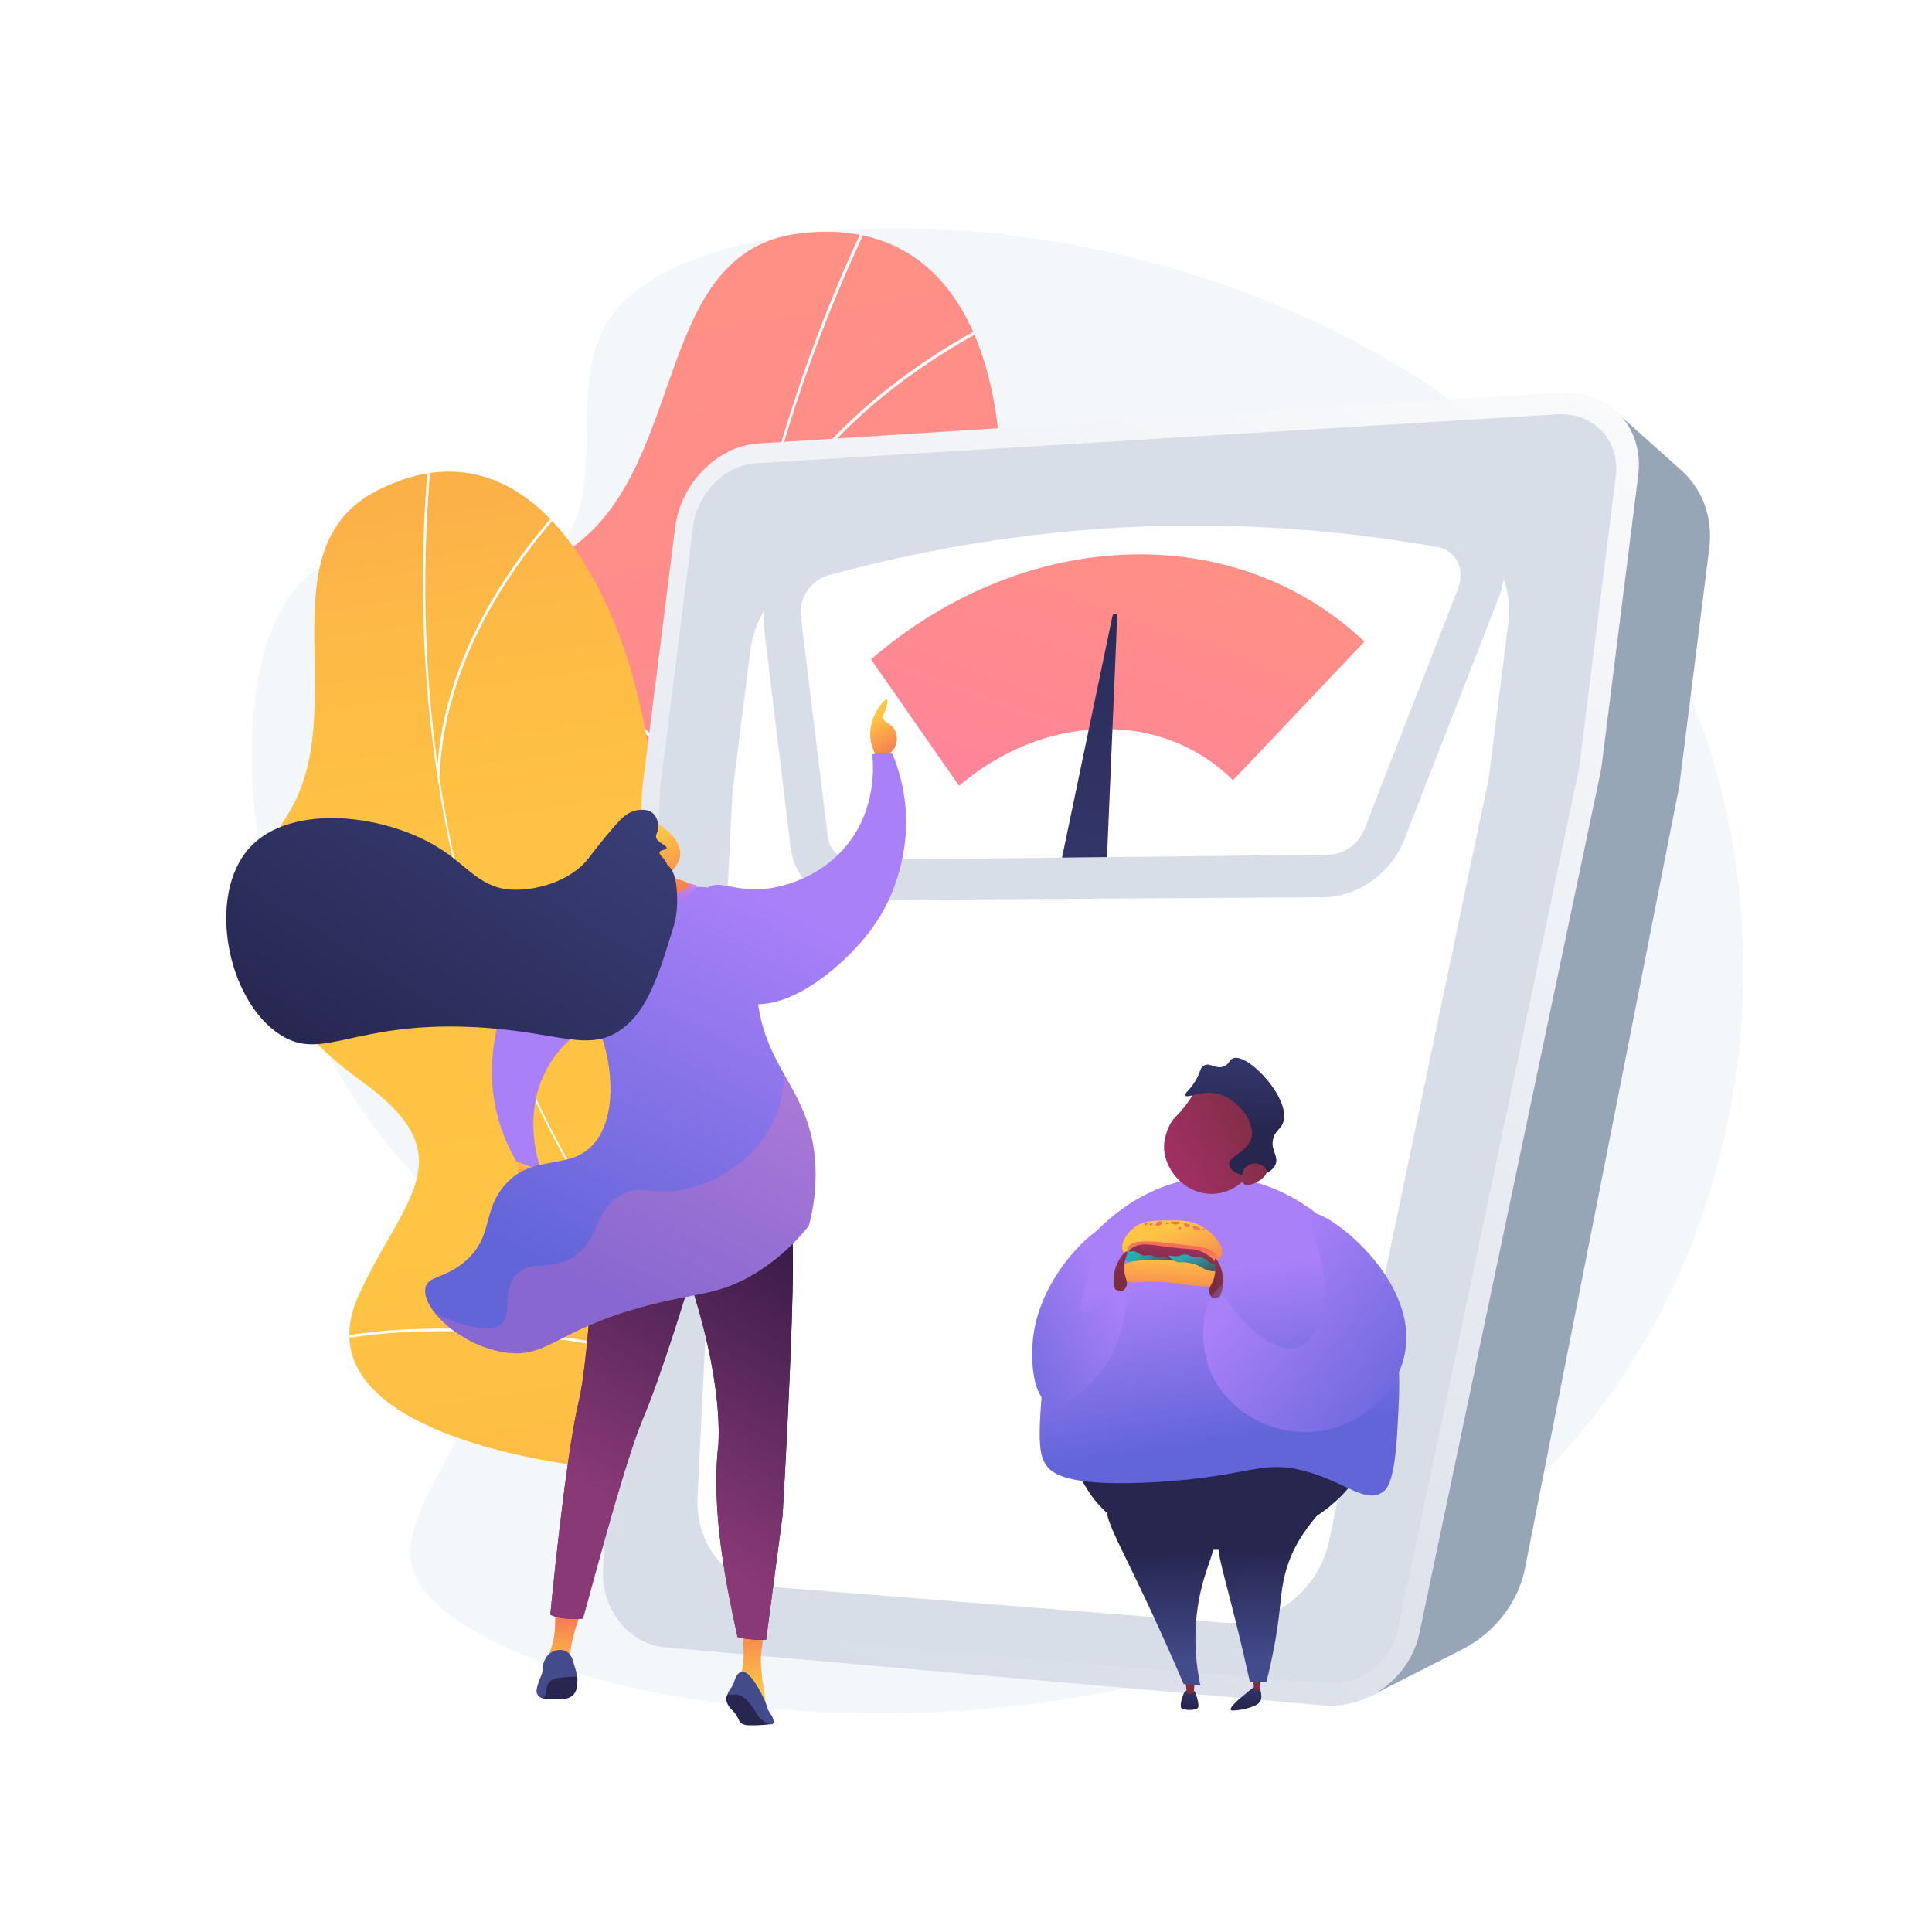 <?xml version="1.0" encoding="utf-8"?>
<!-- Generator: Adobe Illustrator 27.5.0, SVG Export Plug-In . SVG Version: 6.00 Build 0)  -->
<svg version="1.1" xmlns="http://www.w3.org/2000/svg" xmlns:xlink="http://www.w3.org/1999/xlink" x="0px" y="0px"
	 viewBox="0 0 3710 3710" style="enable-background:new 0 0 3710 3710;" xml:space="preserve">
<g id="Background">
	<g>
		<g>
			<rect style="fill:#FFFFFF;" width="3710" height="3710"/>
		</g>
	</g>
</g>
<g id="Illustration">
	<g>
		<path style="fill:#F4F7FA;" d="M1171.97,609.43c-96.199,137.715,16.597,360.985-126.147,464.558
			c-138.95,100.821-309.646-64.438-440.597,22.348c-194.259,128.741-158.784,717.839,125.233,1083.858
			c85.413,110.073,156.782,152.902,188.39,277.391c67.873,267.309-170.666,426.321-125.272,558.528
			c102.211,297.681,1674.129,547.47,2304.854-347.159c294.573-417.829,338.648-1021.177,75.456-1479.424
			C2698.302,361.484,1387.825,300.423,1171.97,609.43z"/>
		<g>
			<g>
				<g>
					<defs>
						<path id="SVGID_1_" d="M1566.123,3119.455c26.25,9.148,91.421,5.911,108.062-1.938
							c110.742-52.23,324.434-136.551,375.443-255.513c8.712-20.318-70.322-82.767-73.619-107.065
							c-40.725-52.046-58.081-67.576-72.49-136.075c-42.54-202.226,355.561-342.804,98.343-590.922
							c-188.409-181.742-415.616-199.187-218.056-533.993c197.56-334.805,238.741-1104.414-248.533-1045.715
							c-279.65,33.688-213.849,435.376-430.839,598.814c-206.196,155.309-203.711,369.345-46.171,603.286
							c157.54,233.941-7.495,270.621-169.61,435.142c-194.736,197.625,147.357,421.063,314.092,510.747
							C1337.012,2668.442,1630.181,2942.924,1566.123,3119.455z"/>
					</defs>
					
						<linearGradient id="SVGID_00000150808697444035514660000011945767600116109733_" gradientUnits="userSpaceOnUse" x1="1225.209" y1="574.758" x2="2008.875" y2="5584.636">
						<stop  offset="0" style="stop-color:#FF9085"/>
						<stop  offset="1" style="stop-color:#FB6FBB"/>
					</linearGradient>
					
						<use xlink:href="#SVGID_1_"  style="overflow:visible;fill:url(#SVGID_00000150808697444035514660000011945767600116109733_);"/>
					<clipPath id="SVGID_00000101088262594637429010000011819149843550280852_">
						<use xlink:href="#SVGID_1_"  style="overflow:visible;"/>
					</clipPath>
					<g style="clip-path:url(#SVGID_00000101088262594637429010000011819149843550280852_);">
						<g>
							<path style="fill:#FCFDFE;" d="M1853.842,2998.174l4.692-3.594c-553.504-722.942-618.105-1695.939-172.808-2602.762
								l-5.307-2.609c-211.038,429.771-310.826,892.146-288.575,1337.137C1415.233,2194.173,1574.991,2633.962,1853.842,2998.174z"
								/>
							<path style="fill:#FCFDFE;" d="M798.289,2158.331c246.356,36.447,601.255,211.644,791.126,390.548l4.052-4.303
								c-190.619-179.606-546.945-355.495-794.311-392.094L798.289,2158.331z"/>
							<path style="fill:#FCFDFE;" d="M1746.812,2855.014l5.506-2.155c-49.367-126.299-32.986-272.703,48.685-435.143
								c59.885-119.11,152.827-243.907,276.253-370.934l-4.242-4.118c-123.842,127.457-217.139,252.749-277.292,372.394
								C1713.262,2579.061,1696.807,2727.083,1746.812,2855.014z"/>
							<path style="fill:#FCFDFE;" d="M1391.14,1663.063l5.61-1.866c-80.809-242.852-295.913-404.621-462.134-497.567l-2.886,5.164
								C1097.039,1261.227,1310.931,1422.01,1391.14,1663.063z"/>
							<path style="fill:#FCFDFE;" d="M1441.88,1079.372l5.465,2.256c110.032-266.514,371.406-419.109,517.412-486.348l-2.472-5.372
								C1815.49,657.512,1552.683,810.992,1441.88,1079.372z"/>
						</g>
					</g>
				</g>
			</g>
		</g>
		<g>
			<g>
				<g>
					<defs>
						<path id="SVGID_00000156558811967909821830000015404989714945317516_" d="M1561.019,3134.384
							c24.415-0.433,77.148-22.896,88.479-34.419c75.413-76.686,225.934-211.09,231.845-324.635
							c1.01-19.392-83.1-46.86-93.198-65.886c-49.375-30.529-68.397-38.057-101.079-90.14
							c-96.485-153.76,188.945-390.544-98.423-516.926c-210.493-92.572-403.063-37.941-341.918-373.904
							c61.145-335.962-138.665-982.806-522.463-786.425c-220.264,112.704-44.024,423.803-173.234,624.42
							c-122.782,190.638-55.724,366.299,145.18,511.271c200.904,144.971,76.018,225.33-7.633,410.173
							c-100.483,222.036,249.346,302.297,414.014,325.574C1235.193,2832.232,1560.2,2969.425,1561.019,3134.384z"/>
					</defs>
					
						<linearGradient id="SVGID_00000155848160893576659740000000406303240035695246_" gradientUnits="userSpaceOnUse" x1="978.389" y1="952.425" x2="1659.812" y2="5308.679">
						<stop  offset="0" style="stop-color:#FCB148"/>
						<stop  offset="0.052" style="stop-color:#FDBA46"/>
						<stop  offset="0.142" style="stop-color:#FFC244"/>
						<stop  offset="0.318" style="stop-color:#FFC444"/>
						<stop  offset="0.485" style="stop-color:#FDB946"/>
						<stop  offset="0.775" style="stop-color:#F99C4D"/>
						<stop  offset="0.866" style="stop-color:#F8924F"/>
						<stop  offset="1" style="stop-color:#F8924F"/>
					</linearGradient>
					
						<use xlink:href="#SVGID_00000156558811967909821830000015404989714945317516_"  style="overflow:visible;fill:url(#SVGID_00000155848160893576659740000000406303240035695246_);"/>
					<clipPath id="SVGID_00000098926347192080795820000015999830562011776678_">
						<use xlink:href="#SVGID_00000156558811967909821830000015404989714945317516_"  style="overflow:visible;"/>
					</clipPath>
					<g style="clip-path:url(#SVGID_00000098926347192080795820000015999830562011776678_);">
						<g>
							<path style="fill:#FCFDFE;" d="M1761.33,2947.031l2.776-4.387c-675.794-427.756-1024.568-1210.109-932.97-2092.792
								l-5.167-0.538c-43.409,418.329,14.779,829.742,168.276,1189.76C1155.616,2417.567,1420.87,2731.532,1761.33,2947.031z"/>
							<path style="fill:#FCFDFE;" d="M636.224,2575.409c214.124-44.785,559.856-8.175,770.692,81.614l2.033-4.778
								c-211.666-90.14-558.783-126.887-773.787-81.919L636.224,2575.409z"/>
							<path style="fill:#FCFDFE;" d="M1629.63,2861.542l3.883-3.448c-79.05-89.105-110.016-214.752-92.038-373.446
								c13.181-116.363,51.883-247.454,115.033-389.642l-4.748-2.106c-63.362,142.669-102.206,274.275-115.446,391.16
								C1518.163,2644.283,1549.558,2771.286,1629.63,2861.542z"/>
							<path style="fill:#FCFDFE;" d="M974.443,1987.127l4.057-3.242c-140.367-175.622-366.796-243.624-532.031-269.747
								l-0.811,5.132C609.987,1745.249,835.118,1812.806,974.443,1987.127z"/>
							<path style="fill:#FCFDFE;" d="M838.98,1490.62l5.19,0.199c9.744-253.089,178.829-458.249,278.749-558.017l-3.669-3.677
								C1018.791,1029.432,848.793,1235.758,838.98,1490.62z"/>
						</g>
					</g>
				</g>
			</g>
		</g>
		<g>
			<path style="fill:#97A6B7;" d="M2445.951,1286.723c14.541-24.381,642.438-508.974,642.438-508.974l140.588,125.758
				c41.003,36.678,60.554,91.566,53.26,149.518l-57.39,455.916l-296.421,1502.829c-12.882,65.312-58.24,123.853-120.494,155.514
				l-178.995,91.034L2445.951,1286.723z"/>
			
				<linearGradient id="SVGID_00000056401898608457715240000004141581056795424133_" gradientUnits="userSpaceOnUse" x1="1488.951" y1="3144.377" x2="2955.76" y2="123.187">
				<stop  offset="0" style="stop-color:#D8DEE8"/>
				<stop  offset="1" style="stop-color:#FFFFFF"/>
			</linearGradient>
			<path style="fill:url(#SVGID_00000056401898608457715240000004141581056795424133_);" d="M2994.557,753.988l-1539,97.648
				c-77.574,4.922-148.437,76.791-158.983,160.568l-62.423,495.9c-0.529,4.2-0.899,8.395-1.109,12.574l-74.985,1490.654
				c-4.01,79.717,48.415,145.969,121.196,152.379l1261.27,111.088c86.234,7.595,167.229-53.265,185.5-140.117l347.348-1651.156
				c0.989-4.703,1.781-9.415,2.375-14.126l70.017-556.221C3157.591,819.211,3089.46,747.966,2994.557,753.988z"/>
			<path style="fill:#D8DEE8;" d="M1284.066,3125.47c-54.386-4.651-94.375-54.989-91.389-114.595l74.899-1494.013
				c0.157-3.138,0.438-6.325,0.835-9.477l62.565-497.022c7.936-63.048,61.499-117.214,119.802-120.771l1538.523-93.845
				c71.137-4.339,122.247,49.361,113.387,119.74l-69.839,554.816c-0.443,3.519-1.042,7.083-1.78,10.592l-346.135,1647.059
				c-13.586,64.649-74.922,110.926-139.198,105.428L1284.066,3125.47z"/>
			<path style="fill:#FFFFFF;" d="M2731.569,1015.815l-1108.322,53.991c-89.205,4.346-170.492,85.044-182.481,180.289
				l-33.537,266.424c-0.601,4.775-1.02,9.544-1.254,14.295l-66.457,1344.27c-4.474,90.507,55.941,165.249,139.764,171.9
				l869.165,68.963c94.622,7.508,183.693-60.868,203.903-157.426l304.691-1455.714c1.093-5.218,1.969-10.448,2.626-15.676
				l36.718-291.69C2909.513,1091.163,2835.195,1010.767,2731.569,1015.815z"/>
			<g>
				<path style="fill:#D8DEE8;" d="M2787.6,968.782c-409.637-69.992-810.362-47.167-1202.817,61.787
					c-73.433,20.387-126.805,99.612-117.738,174.507l51.061,421.759c7.312,60.402,52.982,102.251,111.657,101.883l911.318-5.724
					c66.276-0.416,130.41-46.084,155.88-111.403l180.749-463.52C2910.347,1064.376,2868.946,982.681,2787.6,968.782z"/>
				<path style="fill:#FFFFFF;" d="M1639.497,1651.388c-26.148,0.294-46.659-18.33-49.952-45.272l-51.772-423.493
					c-1.976-16.159,2.432-33.197,12.419-47.992c10.056-14.897,24.381-25.504,40.355-29.862
					c187.931-51.281,380.257-82.574,571.699-92.27c196.115-9.933,397.144,2.512,597.585,37.827
					c17.49,3.081,31.333,13.174,38.958,28.429c7.59,15.185,7.948,33.4,1.003,51.268l-179.319,461.442
					c-11.237,28.92-39.679,49.331-69.087,49.662L1639.497,1651.388z"/>
				<g>
					
						<linearGradient id="SVGID_00000146465263798705067060000002864355513546551940_" gradientUnits="userSpaceOnUse" x1="2550.521" y1="1083.745" x2="2038.173" y2="2533.576" gradientTransform="matrix(1 0 -0.124 0.984 -169.976 -22.805)">
						<stop  offset="0" style="stop-color:#FF9085"/>
						<stop  offset="1" style="stop-color:#FB6FBB"/>
					</linearGradient>
					<path style="fill:url(#SVGID_00000146465263798705067060000002864355513546551940_);" d="M2113.458,1400.107
						c101.446-2.699,190.33,34.453,254.33,98.231l252.281-266.189c-118.71-112.509-281.178-175.535-464.465-166.851
						c-179.2,8.491-348.288,84.236-482.934,200.913l169.011,242.73C1917.909,1443.886,2013.279,1402.772,2113.458,1400.107z"/>
				</g>
				
					<linearGradient id="SVGID_00000097472222691392417930000005690822824204655024_" gradientUnits="userSpaceOnUse" x1="2210.345" y1="2651.422" x2="2590.344" y2="985.89" gradientTransform="matrix(1 0 -0.124 0.984 -169.976 -22.805)">
					<stop  offset="0" style="stop-color:#444B8C"/>
					<stop  offset="0.996" style="stop-color:#26264F"/>
				</linearGradient>
				<path style="fill:url(#SVGID_00000097472222691392417930000005690822824204655024_);" d="M2125.779,1645.917l-86.423,0.972
					l96.819-463.77c1.227-5.879,9.483-6.213,9.236-0.37L2125.779,1645.917z"/>
			</g>
		</g>
		<g>
			
				<linearGradient id="SVGID_00000005232156465474286650000006534779315634195857_" gradientUnits="userSpaceOnUse" x1="-487.764" y1="3189.745" x2="-488.368" y2="3277.845" gradientTransform="matrix(-1 0 0 1 1904.333 0)">
				<stop  offset="0" style="stop-color:#444B8C"/>
				<stop  offset="0.996" style="stop-color:#26264F"/>
			</linearGradient>
			<path style="fill:url(#SVGID_00000005232156465474286650000006534779315634195857_);" d="M2418.331,3239.642
				c0,0,8.725,19.911,0,29.788c-8.724,9.877-40.984,15.864-52.171,15.156c-11.187-0.708,10.777-20.255,23.337-30.189
				C2402.058,3244.462,2408.551,3236.182,2418.331,3239.642z"/>
			
				<linearGradient id="SVGID_00000109725623965756560380000018400500683960504716_" gradientUnits="userSpaceOnUse" x1="-379.374" y1="3190.488" x2="-379.977" y2="3278.587" gradientTransform="matrix(-1 0 0 1 1904.333 0)">
				<stop  offset="0" style="stop-color:#444B8C"/>
				<stop  offset="0.996" style="stop-color:#26264F"/>
			</linearGradient>
			<path style="fill:url(#SVGID_00000109725623965756560380000018400500683960504716_);" d="M2294.46,3247.929
				c0,0,11.61,28.509,4.645,32.76c-6.965,4.25-29.429,4.001-31.472-2.311c-2.043-6.312,4.348-27.231,7.991-30.449
				C2279.267,3244.71,2294.46,3247.929,2294.46,3247.929z"/>
			
				<linearGradient id="SVGID_00000071549319664273564520000001468473990737263744_" gradientUnits="userSpaceOnUse" x1="-501.432" y1="3149.521" x2="-511.087" y2="3235.811" gradientTransform="matrix(-1 0 0 1 1904.333 0)">
				<stop  offset="0" style="stop-color:#AB316D"/>
				<stop  offset="1" style="stop-color:#792D3D"/>
			</linearGradient>
			<path style="fill:url(#SVGID_00000071549319664273564520000001468473990737263744_);" d="M2422.209,3221.954l-3.856,21.138
				c-0.24,1.313-1.134,2.418-2.387,2.876c-1.374,0.501-3.322,0.858-5.487,0.176c-1.482-0.468-2.515-1.831-2.616-3.382l-1.272-19.573
				L2422.209,3221.954z"/>
			
				<linearGradient id="SVGID_00000040571806358572512290000011306684403508371842_" gradientUnits="userSpaceOnUse" x1="-373.995" y1="3163.78" x2="-383.65" y2="3250.069" gradientTransform="matrix(-1 0 0 1 1904.333 0)">
				<stop  offset="0" style="stop-color:#AB316D"/>
				<stop  offset="1" style="stop-color:#792D3D"/>
			</linearGradient>
			<path style="fill:url(#SVGID_00000040571806358572512290000011306684403508371842_);" d="M2294.46,3224.758l-1.888,23.16
				c-0.208,2.557-2.124,4.685-4.663,5.052c-1.507,0.218-3.423,0.112-5.786-0.69c-2.084-0.707-3.55-2.612-3.737-4.805l-1.934-22.717
				H2294.46z"/>
			
				<linearGradient id="SVGID_00000023281544858724581490000015090316596609804192_" gradientUnits="userSpaceOnUse" x1="-546.749" y1="3190.67" x2="-539.508" y2="2974.242" gradientTransform="matrix(-1 0 0 1 1904.333 0)">
				<stop  offset="0" style="stop-color:#444B8C"/>
				<stop  offset="0.996" style="stop-color:#26264F"/>
			</linearGradient>
			<path style="fill:url(#SVGID_00000023281544858724581490000015090316596609804192_);" d="M2542.762,2874.61
				c15.123,23.495-56.923,56.722-78.072,161.095c-7.588,37.447-5.384,68.063-22.097,147.858
				c-4.186,19.99-8.147,36.316-10.862,47.067c-10.46,0-20.918,0-31.378,0c-6.393-28.93-16.11-71.585-28.965-123.099
				c-28.745-115.195-38.04-133.887-27.757-160.51C2373.452,2869.814,2522.59,2843.272,2542.762,2874.61z"/>
			
				<linearGradient id="SVGID_00000125563941579494979190000006888247170199066043_" gradientUnits="userSpaceOnUse" x1="-333.476" y1="3197.806" x2="-326.235" y2="2981.378" gradientTransform="matrix(-1 0 0 1 1904.333 0)">
				<stop  offset="0" style="stop-color:#444B8C"/>
				<stop  offset="0.996" style="stop-color:#26264F"/>
			</linearGradient>
			<path style="fill:url(#SVGID_00000125563941579494979190000006888247170199066043_);" d="M2327.943,2936.16
				c15.478,37.462-15.132,65.258-27.757,148.442c-9.385,61.827-2.881,115.017,4.827,152.063
				c-10.686-0.904-21.371-1.808-32.057-2.712c-14.394-33.731-38.067-88.104-69.248-154.516
				c-65.917-140.398-89.221-172.378-73.688-193.964C2158.832,2845.431,2300.573,2869.916,2327.943,2936.16z"/>
			
				<linearGradient id="SVGID_00000167375376018792084360000015815187197285209994_" gradientUnits="userSpaceOnUse" x1="-445.168" y1="3194.069" x2="-437.927" y2="2977.641" gradientTransform="matrix(-1 0 0 1 1904.333 0)">
				<stop  offset="0" style="stop-color:#444B8C"/>
				<stop  offset="0.996" style="stop-color:#26264F"/>
			</linearGradient>
			<path style="fill:url(#SVGID_00000167375376018792084360000015815187197285209994_);" d="M2617.587,2782.89
				c14.712,70.695-132.346,189.145-282.57,193.237c-14.084,0.384-173.002,2.273-246.611-115.226
				c-13.523-21.586-50.11-79.99-29.59-122.665C2115.866,2619.596,2593.305,2666.21,2617.587,2782.89z"/>
			
				<linearGradient id="SVGID_00000017491556189572319000000014062924861625528454_" gradientUnits="userSpaceOnUse" x1="-399.355" y1="2445.292" x2="-448.799" y2="2770.896" gradientTransform="matrix(-1 0 0 1 1904.333 0)">
				<stop  offset="0" style="stop-color:#AA80F9"/>
				<stop  offset="0.996" style="stop-color:#6165D7"/>
			</linearGradient>
			<path style="fill:url(#SVGID_00000017491556189572319000000014062924861625528454_);" d="M2338.805,2260.325
				c135.5,1.648,225.439,99.813,245.795,122.031c45.174,49.307,65.409,98.792,74.874,122.55
				c33.904,85.104,28.979,154.658,23.311,249.351c-5.536,92.48-19.778,106.202-28.993,111.905
				c-33.854,20.956-71.746-21.796-150.432-42.027c-82.62-21.242-101.359,10.331-278,21.51
				c-175.945,11.135-204.747-17.191-214.819-30.171c-11.872-15.299-18.101-35.537-10.861-126.719
				c9.341-117.653,14.012-176.479,32.996-219.239C2077.117,2369.418,2193.072,2258.553,2338.805,2260.325z"/>
			<g>
				
					<linearGradient id="SVGID_00000013909334251056650720000002653912117670584207_" gradientUnits="userSpaceOnUse" x1="-287.966" y1="2263.182" x2="-550.253" y2="2116.751" gradientTransform="matrix(-1 0 0 1 1904.333 0)">
					<stop  offset="0" style="stop-color:#AB316D"/>
					<stop  offset="1" style="stop-color:#792D3D"/>
				</linearGradient>
				<path style="fill:url(#SVGID_00000013909334251056650720000002653912117670584207_);" d="M2272.207,2128.351
					c-13.15,15.929-17.635,17.361-24.34,28.741c-0.597,1.015-13.309,23.12-12.554,47.836c1.121,36.75,32.016,79.523,78.299,86.67
					c47.794,7.38,86.186-27.217,101.729-60.622c1.122-2.413,21.585-48.386-2.901-93.391c-24.833-45.641-84.164-68.73-109.452-52.883
					C2292.326,2091.384,2295.542,2100.084,2272.207,2128.351z"/>
				
					<linearGradient id="SVGID_00000072997980484038908060000007834514495131788215_" gradientUnits="userSpaceOnUse" x1="-469.605" y1="1875.595" x2="-465.985" y2="2172.465" gradientTransform="matrix(-1 0 0 1 1904.333 0)">
					<stop  offset="0" style="stop-color:#444B8C"/>
					<stop  offset="0.996" style="stop-color:#26264F"/>
				</linearGradient>
				<path style="fill:url(#SVGID_00000072997980484038908060000007834514495131788215_);" d="M2410.709,2258.777
					c12.173-1.361,33.342-7.9,39.036-23.683c5.599-15.515-9.163-24.973-5.385-45.953c2.936-16.301,13.463-19.548,18.75-31.399
					c19.93-44.667-67.482-137.805-95.602-125.426c-7.148,3.147-7.069,11.617-17.842,15.603c-15.362,5.683-25.342-7.908-37.287-2.173
					c-8.688,4.171-5.924,12.566-18.22,32.034c-10.763,17.039-19.962,21.816-18.11,25.654c3.158,6.549,29.218-8.83,57.06-4.222
					c39.451,6.528,77.168,52.302,70.333,84.603c-6.163,29.127-46.05,35.475-42.914,53.58
					C2362.974,2251.509,2389.552,2261.142,2410.709,2258.777z"/>
				
					<linearGradient id="SVGID_00000062901648191200238450000012999499303220977808_" gradientUnits="userSpaceOnUse" x1="-334.542" y1="2346.612" x2="-596.831" y2="2200.181" gradientTransform="matrix(-1 0 0 1 1904.333 0)">
					<stop  offset="0" style="stop-color:#AB316D"/>
					<stop  offset="1" style="stop-color:#792D3D"/>
				</linearGradient>
				<path style="fill:url(#SVGID_00000062901648191200238450000012999499303220977808_);" d="M2398.159,2236.845
					c15.044-7.693,33.089,3.119,34.251,11.74c1.756,13.026-33.4,33.159-43.375,25.304
					C2382.098,2268.426,2381.912,2245.152,2398.159,2236.845z"/>
			</g>
			<g>
				
					<linearGradient id="SVGID_00000016058226485870827700000018074279363753414563_" gradientUnits="userSpaceOnUse" x1="-333.852" y1="2364.527" x2="-377.471" y2="2481.609" gradientTransform="matrix(-1 0 0 1 1904.333 0)">
					<stop  offset="0" style="stop-color:#FFC444"/>
					<stop  offset="0.996" style="stop-color:#F36F56"/>
				</linearGradient>
				<path style="fill:url(#SVGID_00000016058226485870827700000018074279363753414563_);" d="M2323.158,2425.246
					c14.875-4.803,20.473-8.763,22.771-14.469c6.6-16.39-15.743-42.892-38.114-55.819c-20.594-11.901-40.136-11.677-67.56-11.362
					c-26.579,0.304-45.633,0.523-62.646,13.839c-12.78,10.004-26.959,29.395-21.428,43.876c3.135,8.207,11.721,12.54,31.723,18.403
					C2266.109,2442.635,2312.871,2428.567,2323.158,2425.246z"/>
				
					<linearGradient id="SVGID_00000134930533358513245820000008794816422044254607_" gradientUnits="userSpaceOnUse" x1="-342.43" y1="2456.138" x2="-348.552" y2="2392.624" gradientTransform="matrix(-1 0 0 1 1904.333 0)">
					<stop  offset="0" style="stop-color:#FFC444"/>
					<stop  offset="0.996" style="stop-color:#F36F56"/>
				</linearGradient>
				<path style="fill:url(#SVGID_00000134930533358513245820000008794816422044254607_);" d="M2291.013,2392.455
					c38.855,3.869,47.563,15.92,46.779,26.791c-3.451,1.983-8.164,3.912-14.634,6.001c-10.288,3.321-57.049,17.39-135.254-5.533
					c-9.508-2.787-16.432-5.228-21.422-7.904C2151.897,2369.66,2224.548,2385.837,2291.013,2392.455z"/>
				
					<linearGradient id="SVGID_00000181765703726704593270000016188840160788233371_" gradientUnits="userSpaceOnUse" x1="-394.924" y1="2449.426" x2="-393.393" y2="2344.588" gradientTransform="matrix(-1 0 0 1 1904.333 0)">
					<stop  offset="0" style="stop-color:#FFC444"/>
					<stop  offset="0.996" style="stop-color:#F36F56"/>
				</linearGradient>
				<path style="fill:url(#SVGID_00000181765703726704593270000016188840160788233371_);" d="M2296.313,2354.713
					c3.913,1.099,9.341,3.963,8.901,6c-0.405,1.875-5.831,3.281-9.751,1.313c-3.469-1.742-5.641-6.067-4.592-7.483
					C2291.704,2353.419,2294.512,2354.208,2296.313,2354.713z"/>
				
					<linearGradient id="SVGID_00000176758622515462700200000003071448835162326960_" gradientUnits="userSpaceOnUse" x1="-376.473" y1="2449.698" x2="-374.943" y2="2344.857" gradientTransform="matrix(-1 0 0 1 1904.333 0)">
					<stop  offset="0" style="stop-color:#FFC444"/>
					<stop  offset="0.996" style="stop-color:#F36F56"/>
				</linearGradient>
				<path style="fill:url(#SVGID_00000176758622515462700200000003071448835162326960_);" d="M2278.286,2349.441
					c2.998,0.429,6.961,2.357,6.802,4.422c-0.132,1.709-3.075,3.334-5.612,3.061c-3.843-0.413-6.55-5.159-5.612-6.803
					C2274.557,2348.908,2277.287,2349.298,2278.286,2349.441z"/>
				
					<linearGradient id="SVGID_00000015344400839621242410000018275595417891333768_" gradientUnits="userSpaceOnUse" x1="-354.269" y1="2450.018" x2="-352.738" y2="2345.181" gradientTransform="matrix(-1 0 0 1 1904.333 0)">
					<stop  offset="0" style="stop-color:#FFC444"/>
					<stop  offset="0.996" style="stop-color:#F36F56"/>
				</linearGradient>
				<path style="fill:url(#SVGID_00000015344400839621242410000018275595417891333768_);" d="M2258.219,2345.87
					c1.764,0.152,7.845,0.676,7.993,2.211c0.136,1.41-4.728,3.749-9.491,3.425c-4.553-0.31-8.994-3.052-8.705-4.445
					C2248.353,2345.428,2255.187,2345.609,2258.219,2345.87z"/>
				
					<linearGradient id="SVGID_00000155862361439690913550000003498125443128868775_" gradientUnits="userSpaceOnUse" x1="-338.936" y1="2450.24" x2="-337.405" y2="2345.405" gradientTransform="matrix(-1 0 0 1 1904.333 0)">
					<stop  offset="0" style="stop-color:#FFC444"/>
					<stop  offset="0.996" style="stop-color:#F36F56"/>
				</linearGradient>
				<path style="fill:url(#SVGID_00000155862361439690913550000003498125443128868775_);" d="M2241.382,2347.571
					c2.049-0.231,3.585,2.093,3.231,2.891c-0.493,1.111-5.281,0.684-5.646-0.654
					C2238.754,2349.028,2239.985,2347.728,2241.382,2347.571z"/>
				
					<linearGradient id="SVGID_00000018955675217382128100000004194293393512664497_" gradientUnits="userSpaceOnUse" x1="-323.398" y1="2450.471" x2="-321.867" y2="2345.632" gradientTransform="matrix(-1 0 0 1 1904.333 0)">
					<stop  offset="0" style="stop-color:#FFC444"/>
					<stop  offset="0.996" style="stop-color:#F36F56"/>
				</linearGradient>
				<path style="fill:url(#SVGID_00000018955675217382128100000004194293393512664497_);" d="M2223.016,2346.55
					c3.896-2.701,9.456-0.181,9.693,1.701c0.347,2.756-10.28,7.674-12.415,5.442
					C2219.074,2352.417,2220.285,2348.444,2223.016,2346.55z"/>
				
					<linearGradient id="SVGID_00000063611969912904849080000010177792214870318989_" gradientUnits="userSpaceOnUse" x1="-307.645" y1="2450.697" x2="-306.114" y2="2345.862" gradientTransform="matrix(-1 0 0 1 1904.333 0)">
					<stop  offset="0" style="stop-color:#FFC444"/>
					<stop  offset="0.996" style="stop-color:#F36F56"/>
				</linearGradient>
				<path style="fill:url(#SVGID_00000063611969912904849080000010177792214870318989_);" d="M2211.111,2348.421
					c1.143,0.127,2.24,1.588,2.041,2.721c-0.337,1.923-4.365,2.683-5.102,1.7C2207.313,2351.86,2209.171,2348.206,2211.111,2348.421
					z"/>
				
					<linearGradient id="SVGID_00000011027904504804241260000004387599605265443494_" gradientUnits="userSpaceOnUse" x1="-297.884" y1="2450.841" x2="-296.353" y2="2346.004" gradientTransform="matrix(-1 0 0 1 1904.333 0)">
					<stop  offset="0" style="stop-color:#FFC444"/>
					<stop  offset="0.996" style="stop-color:#F36F56"/>
				</linearGradient>
				<path style="fill:url(#SVGID_00000011027904504804241260000004387599605265443494_);" d="M2199.717,2348.421
					c1.927-0.819,4.031,0.561,4.082,1.53c0.079,1.51-4.734,3.624-5.782,2.551
					C2197.335,2351.805,2197.749,2349.257,2199.717,2348.421z"/>
				
					<linearGradient id="SVGID_00000116931503145503470180000016624962120058399891_" gradientUnits="userSpaceOnUse" x1="-408.988" y1="2449.218" x2="-407.457" y2="2344.383" gradientTransform="matrix(-1 0 0 1 1904.333 0)">
					<stop  offset="0" style="stop-color:#FFC444"/>
					<stop  offset="0.996" style="stop-color:#F36F56"/>
				</linearGradient>
				<path style="fill:url(#SVGID_00000116931503145503470180000016624962120058399891_);" d="M2314.339,2361.346
					c0.184-1.2-2.991-3.162-4.082-2.381c-0.729,0.522-0.829,2.486,0.34,3.401C2311.997,2363.461,2314.198,2362.26,2314.339,2361.346
					z"/>
				
					<linearGradient id="SVGID_00000183942313703242492740000009511157606399318175_" gradientUnits="userSpaceOnUse" x1="-362.548" y1="2449.896" x2="-361.018" y2="2345.061" gradientTransform="matrix(-1 0 0 1 1904.333 0)">
					<stop  offset="0" style="stop-color:#FFC444"/>
					<stop  offset="0.996" style="stop-color:#F36F56"/>
				</linearGradient>
				<path style="fill:url(#SVGID_00000183942313703242492740000009511157606399318175_);" d="M2266.892,2356.074
					c1.171,0.434,1.899,2.513,1.191,3.741c-1.033,1.792-4.794,1.205-5.272,0C2262.298,2358.524,2265.118,2355.417,2266.892,2356.074
					z"/>
				
					<linearGradient id="SVGID_00000085966847149042375360000011097790058196148101_" gradientUnits="userSpaceOnUse" x1="-350.819" y1="2379.065" x2="-344.697" y2="2428.04" gradientTransform="matrix(-1 0 0 1 1904.333 0)">
					<stop  offset="0" style="stop-color:#AB316D"/>
					<stop  offset="1" style="stop-color:#792D3D"/>
				</linearGradient>
				<path style="fill:url(#SVGID_00000085966847149042375360000011097790058196148101_);" d="M2318.081,2436.513
					c5.686-1.145,14.357-3.133,15.628-8.252c1.915-7.713-13.769-19.34-27.592-25.266c-13.883-5.952-18.904-3.157-54.22-7.537
					c-10.701-1.327-17.154-2.441-34.34-4.373c-16.691-1.875-27.965-2.776-39.438,2.912c-3.64,1.804-10.166,5.145-10.911,10.677
					c-0.884,6.567,6.869,12.554,10.571,15.342C2207.774,2442.609,2271.842,2445.818,2318.081,2436.513z"/>
				
					<linearGradient id="SVGID_00000089534346848378838200000017800681347529927825_" gradientUnits="userSpaceOnUse" x1="-347.628" y1="2393.644" x2="-343.016" y2="2430.535" gradientTransform="matrix(-1 0 0 1 1904.333 0)">
					<stop  offset="0" style="stop-color:#AB316D"/>
					<stop  offset="1" style="stop-color:#792D3D"/>
				</linearGradient>
				<path style="opacity:0.3;fill:url(#SVGID_00000089534346848378838200000017800681347529927825_);" d="M2314.277,2436.464
					c5.542-0.812,13.995-2.222,15.234-5.853c1.866-5.471-13.421-13.719-26.896-17.922c-13.534-4.221-18.427-2.239-52.854-5.346
					c-10.431-0.941-16.722-1.732-33.474-3.101c-16.27-1.33-27.26-1.969-38.444,2.065c-3.549,1.28-9.91,3.649-10.636,7.573
					c-0.862,4.658,6.696,8.904,10.305,10.882C2206.75,2440.788,2269.203,2443.063,2314.277,2436.464z"/>
				
					<linearGradient id="SVGID_00000149354071737989573900000016021111844873196168_" gradientUnits="userSpaceOnUse" x1="-283.82" y1="2404.429" x2="-319.873" y2="2438.102" gradientTransform="matrix(-1 0 0 1 1904.333 0)">
					<stop  offset="0" style="stop-color:#24ABB5"/>
					<stop  offset="1" style="stop-color:#425F63"/>
				</linearGradient>
				<path style="fill:url(#SVGID_00000149354071737989573900000016021111844873196168_);" d="M2252.856,2424.351
					c0.378-3.568-7.443-7.417-10.38-8.611c-8.804-3.578-11.941,1.171-22.952-2.273c-4.175-1.306-7.01-3.017-12.585-3.231
					c-3.682-0.141-4.961,0.508-7.653,0.681c-9.568,0.613-12.935-6.34-21.428-7.993c-10.452-2.034-23.004,5.06-23.128,10.544
					c-0.115,5.096,10.493,9.164,17.073,11.622C2208.204,2438.689,2251.991,2432.52,2252.856,2424.351z"/>
				
					<linearGradient id="SVGID_00000028302437111614632580000007987179541727910069_" gradientUnits="userSpaceOnUse" x1="219.934" y1="2668.146" x2="233.708" y2="2763.028" gradientTransform="matrix(-0.996 0.089 0.089 0.996 2232.618 -266.593)">
					<stop  offset="0" style="stop-color:#FFC444"/>
					<stop  offset="0.996" style="stop-color:#F36F56"/>
				</linearGradient>
				<path style="fill:url(#SVGID_00000028302437111614632580000007987179541727910069_);" d="M2333.959,2466.218
					c4.375-3.244,6.361-7.707,6.361-7.707c2.458-5.522,2.003-12.17-0.525-16.886c-4.143-7.73-13.658-9.903-18.94-11.032
					c-39.323-8.404-62.151-9.601-62.151-9.601c-32.764-1.719-44.825-2.173-62.373-1.05c-27.076,1.733-36.008,5.225-39.943,12.225
					c-3.47,6.173-3.23,15.387,0.894,21.872c10.322,16.228,37.052,2.889,87.907,8.469
					C2273.303,2465.592,2321.032,2475.802,2333.959,2466.218z"/>
				
					<linearGradient id="SVGID_00000173143753234466310770000017527011243123067281_" gradientUnits="userSpaceOnUse" x1="-382.02" y1="2410.455" x2="-393.584" y2="2445.488" gradientTransform="matrix(-1 0 0 1 1904.333 0)">
					<stop  offset="0" style="stop-color:#24ABB5"/>
					<stop  offset="1" style="stop-color:#425F63"/>
				</linearGradient>
				<path style="fill:url(#SVGID_00000173143753234466310770000017527011243123067281_);" d="M2312.561,2417.09
					c4.606,2.469,5.467,3.888,9.136,6.278c7.573,4.934,10.744,3.349,13.27,7.302c1.66,2.598,2.417,6.611,0.681,8.843
					c-2.396,3.08-8.696,1.693-13.302,0.624c-12.48-2.896-14.096-7.547-26.311-11.829c-10.22-3.583-20.161-4.208-21.271-4.271
					c-7.679-0.435-10.125,0.624-15.475-1.02c-8.982-2.76-15.583-9.891-14.626-11.734c0.746-1.435,5.483,1.479,14.285,1.021
					c8.222-0.429,8.392-3.197,15.306-3.402c9.407-0.279,9.702,4.827,20.249,4.697c3.68-0.045,7.053-0.709,11.951,0.798
					C2308.947,2415.164,2310.926,2416.213,2312.561,2417.09z"/>
				<g style="opacity:0.3;">
					
						<linearGradient id="SVGID_00000040563536560569153300000013095608751956626604_" gradientUnits="userSpaceOnUse" x1="219.907" y1="2668.152" x2="233.679" y2="2763.03" gradientTransform="matrix(-0.996 0.089 0.089 0.996 2232.618 -266.593)">
						<stop  offset="0" style="stop-color:#FFC444"/>
						<stop  offset="0.996" style="stop-color:#F36F56"/>
					</linearGradient>
					<path style="fill:url(#SVGID_00000040563536560569153300000013095608751956626604_);" d="M2170.902,2445.045
						c8.396-0.717,14.184-4.146,16.916-5.604c24.206-12.906,66.314-8.391,93.731,1.903c24.07,9.036,32.081,20.747,48.283,16.875
						c4.621-1.104,8.607-3.173,12.011-5.628c-0.194,2.023-0.685,4.037-1.523,5.92c0,0-1.986,4.463-6.361,7.707
						c-12.927,9.584-60.656-0.625-88.771-3.71c-50.855-5.58-77.585,7.759-87.907-8.469c-2.118-3.33-3.204-7.38-3.297-11.37
						C2158.946,2444.449,2164.677,2445.576,2170.902,2445.045z"/>
				</g>
			</g>
			
				<linearGradient id="SVGID_00000055691105793613831700000018223809165269076111_" gradientUnits="userSpaceOnUse" x1="-438.721" y1="2318.878" x2="-430.675" y2="2478.182" gradientTransform="matrix(-1 0 0 1 1904.333 0)">
				<stop  offset="0" style="stop-color:#AB316D"/>
				<stop  offset="1" style="stop-color:#792D3D"/>
			</linearGradient>
			<path style="fill:url(#SVGID_00000055691105793613831700000018223809165269076111_);" d="M2341.128,2491.864
				c2.64-4.9,5.556-11.684,7.008-20.089c4.969-28.77-10.833-55.622-14.95-54.66c-3.546,0.828,5.95,21.262-4.672,44.382
				c-3.503,7.624-7.915,12.757-6.541,20.089c1.399,7.464,7.933,12.608,13.548,15.884
				C2337.39,2495.602,2339.259,2493.733,2341.128,2491.864z"/>
			
				<linearGradient id="SVGID_00000159462506702478832220000001206515859615106208_" gradientUnits="userSpaceOnUse" x1="-254.488" y1="2309.574" x2="-246.442" y2="2468.878" gradientTransform="matrix(-1 0 0 1 1904.333 0)">
				<stop  offset="0" style="stop-color:#AB316D"/>
				<stop  offset="1" style="stop-color:#792D3D"/>
			</linearGradient>
			<path style="fill:url(#SVGID_00000159462506702478832220000001206515859615106208_);" d="M2141.553,2476.699
				c-1.685-5.462-3.273-12.878-3.063-21.635c0.718-29.976,21.983-53.887,25.939-52.099c3.408,1.54-10.226,20.239-4.124,45.648
				c2.012,8.379,5.436,14.428,2.593,21.542c-2.895,7.242-10.501,11.125-16.811,13.308
				C2144.575,2481.209,2143.064,2478.954,2141.553,2476.699z"/>
			<g style="opacity:0.3;">
				
					<linearGradient id="SVGID_00000019635900185765621220000004840465978115798672_" gradientUnits="userSpaceOnUse" x1="-399.355" y1="2445.292" x2="-448.799" y2="2770.896" gradientTransform="matrix(-1 0 0 1 1904.333 0)">
					<stop  offset="0" style="stop-color:#AA80F9"/>
					<stop  offset="0.996" style="stop-color:#6165D7"/>
				</linearGradient>
				<path style="fill:url(#SVGID_00000019635900185765621220000004840465978115798672_);" d="M2241.452,2582.553
					c77.247-55.692,85.357-125.028,131.95-123.903c52.433,1.267,72.446,89.81,117.466,86.893
					c24.911-1.614,78.74-80.158,112.124-141.445c32.504,41.599,48.413,80.553,56.482,100.807
					c33.904,85.104,28.979,154.658,23.311,249.351c-5.536,92.48-19.778,106.202-28.993,111.905
					c-33.854,20.956-71.746-21.796-150.432-42.027c-82.62-21.242-101.359,10.331-278,21.51
					c-175.945,11.135-204.747-17.191-214.819-30.171c-11.872-15.299-18.101-35.537-10.861-126.719
					c1.853-23.331,3.52-44.315,5.154-63.353c3.706,1.353,7.466,2.647,11.34,3.815
					C2127.125,2662.664,2227.191,2592.835,2241.452,2582.553z"/>
			</g>
			
				<linearGradient id="SVGID_00000008867677462408469310000008983871307722471562_" gradientUnits="userSpaceOnUse" x1="-239.444" y1="2488.807" x2="38.13" y2="2652.938" gradientTransform="matrix(-1 0 0 1 1904.333 0)">
				<stop  offset="0" style="stop-color:#AA80F9"/>
				<stop  offset="0.996" style="stop-color:#6165D7"/>
			</linearGradient>
			<path style="fill:url(#SVGID_00000008867677462408469310000008983871307722471562_);" d="M2162.879,2483.506
				c-9.639-3.266-19.277-6.533-28.916-9.799c-37.114,44.357-50.114,50.83-54.95,48.001c-12.908-7.55,16.164-90.861,29.609-129.389
				c9.58-27.455,12.596-32.364,10.626-33.739c-9.713-6.784-121.246,85.954-135.41,210.125
				c-4.881,42.799-1.118,114.945,32.354,127.284c34.168,12.596,82.234-43.421,91.164-53.828
				C2156.119,2585.333,2162.4,2517.044,2162.879,2483.506z"/>
			
				<linearGradient id="SVGID_00000066486894472246283720000009503131446436904348_" gradientUnits="userSpaceOnUse" x1="-490.623" y1="2462.935" x2="-827.334" y2="2742.924" gradientTransform="matrix(-1 0 0 1 1904.333 0)">
				<stop  offset="0" style="stop-color:#AA80F9"/>
				<stop  offset="0.996" style="stop-color:#6165D7"/>
			</linearGradient>
			<path style="fill:url(#SVGID_00000066486894472246283720000009503131446436904348_);" d="M2348.716,2487.649
				c-9.402,3.171-18.805,6.343-28.207,9.514c-5.495,17.345-23.455,81.218,8.125,145.668
				c38.951,79.495,134.757,122.085,221.299,102.649c67.496-15.158,124.526-66.96,143.659-129.695
				c46.62-152.859-153.455-299.468-176.528-285.266c-17.74,10.919,59.217,123.012,10.756,220.777
				c-12.556,25.33-24.969,32.429-32.359,35.24C2458.068,2600.767,2400.295,2561.934,2348.716,2487.649z"/>
		</g>
		<g>
			<g>
				
					<linearGradient id="SVGID_00000074409895762136661100000012184169634824619915_" gradientUnits="userSpaceOnUse" x1="509.757" y1="1379.565" x2="464.403" y2="1452.932" gradientTransform="matrix(-1 0 0 1 2191.988 0)">
					<stop  offset="0" style="stop-color:#FFC444"/>
					<stop  offset="0.996" style="stop-color:#F36F56"/>
				</linearGradient>
				<path style="fill:url(#SVGID_00000074409895762136661100000012184169634824619915_);" d="M1684.608,1454.433
					c-4.605-7.135-13.006-22.322-13.543-42.716c-1.044-39.628,28.348-70.536,32.298-68.762c2.129,0.957-0.571,12.567-2.084,17.713
					c-3.149,10.714-6.535,11.748-6.25,16.669c0.582,10.13,15.206,10.521,22.92,23.963c5.554,9.681,5.997,23.469,0,34.381
					C1707.995,1453.784,1685.555,1454.422,1684.608,1454.433z"/>
				
					<linearGradient id="SVGID_00000114768531181262744310000014789790032853956486_" gradientUnits="userSpaceOnUse" x1="1155.775" y1="2247.919" x2="1174.089" y2="2285.581" gradientTransform="matrix(-1 0 0 1 2191.988 0)">
					<stop  offset="0" style="stop-color:#FFC444"/>
					<stop  offset="0.996" style="stop-color:#F36F56"/>
				</linearGradient>
				<polygon style="fill:url(#SVGID_00000114768531181262744310000014789790032853956486_);" points="1056.771,2315.155 
					1068.069,2276.281 1020.905,2241.332 991.507,2230.339 1008.913,2284.732 				"/>
				
					<linearGradient id="SVGID_00000047038283134432998770000002867815684076144556_" gradientUnits="userSpaceOnUse" x1="-140.416" y1="3206.981" x2="-140.416" y2="3088.831" gradientTransform="matrix(-1 0 0 1 942.424 0)">
					<stop  offset="0" style="stop-color:#FFC444"/>
					<stop  offset="0.996" style="stop-color:#F36F56"/>
				</linearGradient>
				<path style="fill:url(#SVGID_00000047038283134432998770000002867815684076144556_);" d="M1115.154,3098.095
					c0,0-25.797,64.897-19.009,93.68c-27.697-0.544-45.618-4.073-45.618-4.073s11.133-29.598,13.305-44.26
					c2.935-19.81,2.715-51.864,2.715-51.864L1115.154,3098.095z"/>
				<path style="fill:#26264F;" d="M1399.519,3249.884c-1.669,2.013-4.628,6.221-4.876,11.923c-0.135,3.097,0.572,5.645,1.463,7.987
					c4.398,11.575,11.307,13.102,18.762,25.384c4.554,7.504,3.694,9.767,7.868,13.154c5.501,4.465,12.153,4.721,17.921,4.787
					c9.746,0.113,23.777-0.236,41.443-2.342c-9.259-11.932-19.104-24.054-29.575-36.292c-4.592-5.366-9.177-10.608-13.748-15.725
					l-27.221-9.198C1407.544,3249.668,1403.531,3249.776,1399.519,3249.884z"/>
				
					<linearGradient id="SVGID_00000113310758164084887670000011032803498623203482_" gradientUnits="userSpaceOnUse" x1="-500.538" y1="3240.652" x2="-500.538" y2="3098.262" gradientTransform="matrix(-1 0 0 1 942.424 0)">
					<stop  offset="0" style="stop-color:#FFC444"/>
					<stop  offset="0.996" style="stop-color:#F36F56"/>
				</linearGradient>
				<path style="fill:url(#SVGID_00000113310758164084887670000011032803498623203482_);" d="M1422.155,3117.726
					c0,0,15.56,81.185-4.24,103.918c-16.865,22.732,8.146,6.516,8.146,6.516l29.87,26.068l17.92,30.956
					c0,0-16.497-79.46-12.097-110.992c4.399-31.532,6.599-52.798,6.599-52.798L1422.155,3117.726z"/>
				
					<linearGradient id="SVGID_00000048471745267765319870000012655360813891058095_" gradientUnits="userSpaceOnUse" x1="-580.196" y1="2681.323" x2="-114.347" y2="2681.323" gradientTransform="matrix(-1 0 0 1 942.424 0)">
					<stop  offset="0" style="stop-color:#311944"/>
					<stop  offset="1" style="stop-color:#893976"/>
				</linearGradient>
				<path style="fill:url(#SVGID_00000048471745267765319870000012655360813891058095_);" d="M1480.82,2229.684
					c0,0,41.8,37.399,41.8,191.394c0,153.996-19.801,488.387-19.801,488.387l-31.683,239.407c0,0-32.851,1.169-54.85-5.43
					c-19.799-90.198-52.063-242.776-36.662-370.373c6.599-138.597-54.999-312.392-54.999-312.392s-52.799,175.996-90.198,263.994
					c-37.399,87.996-108.602,363.671-115.201,383.472c-43.763,3.966-62.455-7.605-62.455-7.605s28.06-296.67,54.458-408.867
					c26.401-112.197,24.201-382.789,68.2-459.787C1278.426,2192.284,1480.82,2229.684,1480.82,2229.684z"/>
				
					<linearGradient id="SVGID_00000083072801525240609130000016306332233526883996_" gradientUnits="userSpaceOnUse" x1="-595" y1="2334.059" x2="-259.383" y2="2897.767" gradientTransform="matrix(-1 0 0 1 942.424 0)">
					<stop  offset="0" style="stop-color:#311944"/>
					<stop  offset="1" style="stop-color:#893976"/>
				</linearGradient>
				<path style="fill:url(#SVGID_00000083072801525240609130000016306332233526883996_);" d="M1480.819,2229.684
					c0,0,41.801,37.399,41.801,191.394c0,153.996-19.801,488.387-19.801,488.387l-31.683,239.407c0,0-32.851,1.169-54.85-5.43
					c-19.8-90.198-52.063-242.776-36.664-370.373c6.599-138.597-54.997-312.392-54.997-312.392s-52.799,175.996-90.198,263.994
					c-37.399,87.996-108.603,363.672-115.202,383.472c-43.761,3.966-62.453-7.605-62.453-7.605s28.061-296.67,54.458-408.867
					c26.401-112.197,24.201-382.789,68.199-459.788C1278.425,2192.284,1480.819,2229.684,1480.819,2229.684z"/>
				
					<linearGradient id="SVGID_00000127764989729209213620000018010963900841201329_" gradientUnits="userSpaceOnUse" x1="-462.877" y1="2255.396" x2="-127.259" y2="2819.104" gradientTransform="matrix(-1 0 0 1 942.424 0)">
					<stop  offset="0" style="stop-color:#311944"/>
					<stop  offset="1" style="stop-color:#893976"/>
				</linearGradient>
				<path style="opacity:0.25;fill:url(#SVGID_00000127764989729209213620000018010963900841201329_);" d="M1263.683,2511.848
					c-13.033,84.719-39.1,130.338-104.27,188.99c-52.134,39.101-13.034,123.821-32.584,188.989
					c-6.517,19.55-26.068,39.1-32.585,58.651c-24.25,48.502-1.6,107.828-12.596,159.182c-17.111-2.363-24.876-7.123-24.876-7.123
					s28.061-296.67,54.458-408.867c26.401-112.197,24.201-382.79,68.199-459.788c98.997-39.598,301.391-2.199,301.391-2.199
					s41.801,37.399,41.801,191.394c0,12.496-0.133,26.192-0.373,40.787c-43.394,38.404-132.145,46.937-186.879,4.367
					c-3.307-2.48-6.826-4-10.46-4.739c-0.168-0.487-0.284-0.815-0.284-0.815s-0.091,0.304-0.23,0.762
					C1299.484,2456.894,1269.334,2489.242,1263.683,2511.848z"/>
				<g>
					<path style="fill:#26264F;" d="M1102.931,3216.403c0,0,6.429,0,5.895,8.305c-0.538,8.303,2.894,36.871-29.787,38.21
						c-32.682,1.339-37.722-2.313-38.794-2.313c-1.071,0,8.573-27.326,8.573-27.326l10.449-13.393l28.128-2.947L1102.931,3216.403z"
						/>
					<path style="fill:#444B8C;" d="M1030.465,3245.077c0.697-6.898,4.557-17.757,8.44-26.495
						c5.77-12.982,1.033-17.839,6.548-29.663c1.907-4.089,3.76-7.966,7.788-11.807c0.928-0.883,9.945-9.217,23.078-8.793
						c2.585,0.084,6.564,0.257,10.865,2.549c5.068,2.701,7.606,6.757,9.775,10.319c3.407,5.597,2.625,7.314,7.874,23.352
						c0.422,1.287,1.346,4.085,2.057,7.948c0.545,2.955,0.764,5.436,0.861,7.132c-8.573,0-41.523,1.34-48.486,6.43
						c-6.966,5.09-10.449,13.663-10.449,22.236c0,8.572-4.286,12.589-8.573,12.323
						C1036.415,3260.364,1028.808,3253.273,1030.465,3245.077z"/>
				</g>
				<path style="fill:#444B8C;" d="M1426.333,3210.239c-7.362,0.115-12.763,5.974-16.835,20.093
					c-4.074,14.121-23.624,26.612-0.817,23.625c22.81-2.987,39.375,29.324,47.52,41.274c8.147,11.947,30.014,22.562,29.471,10.886
					c-0.542-11.676-10.191-17.132-12.906-29.079C1470.05,3265.089,1443.125,3209.976,1426.333,3210.239z"/>
				
					<linearGradient id="SVGID_00000007389639635535285340000013625075287677858690_" gradientUnits="userSpaceOnUse" x1="1295.262" y1="-3386.749" x2="1650.7" y2="-2655.848" gradientTransform="matrix(0.991 -0.137 -0.137 -0.991 -599.333 -1269.082)">
					<stop  offset="0" style="stop-color:#AA80F9"/>
					<stop  offset="0.996" style="stop-color:#6165D7"/>
				</linearGradient>
				<path style="fill:url(#SVGID_00000007389639635535285340000013625075287677858690_);" d="M1039.463,2248.271
					c-5.413-15.049-39.194-113.899,15.405-204.049c44.696-73.799,122.038-97.876,133.065-101.133
					c67.131-19.825,100.776,5.644,121.957-17.796c35.942-39.777-4.772-175.266-83.527-202.405
					c-88.772-30.591-195.267,87.039-238.424,164.301c-56.616,101.364-42.681,202.108-39.405,222.857
					c8.513,53.917,28.306,95.044,42.973,120.294C1007.492,2236.316,1023.477,2242.294,1039.463,2248.271z"/>
				
					<linearGradient id="SVGID_00000159460614275715737340000013604743070737918137_" gradientUnits="userSpaceOnUse" x1="716.191" y1="1728.557" x2="1076.172" y2="2468.799" gradientTransform="matrix(-1 0 0 1 2191.988 0)">
					<stop  offset="0" style="stop-color:#AA80F9"/>
					<stop  offset="0.996" style="stop-color:#6165D7"/>
				</linearGradient>
				<path style="fill:url(#SVGID_00000159460614275715737340000013604743070737918137_);" d="M1271.285,1703.76
					c79.24-3.169,140.35-1.913,174.87,32.583c36.461,36.437-0.385,77.572,7.531,172.882c12.12,145.918,105.104,181.57,112.1,329.606
					c2.359,49.879-6.082,90.648-12.637,115.2c-20.407,25.414-53.808,61.279-103.101,91.269
					c-71.73,43.641-113.327,36.032-216.342,64.225c-168.503,46.116-183.495,101.036-267.048,87.044
					c-84.443-14.141-158.529-85.204-149.581-124.227c5.36-23.37,39.401-16.75,78.593-52.396
					c50.513-45.939,31.032-89.791,69.436-139.157c55.162-70.908,132.012-27.561,179.02-89.016
					c47.55-62.166,28.69-184.666-11.393-251.439c-26.18-43.613-37.391-94.722-59.669-140.451c-1.851-3.799-4-10.029-3.053-17.818
					c3.615-29.782,53.261-45.936,90.861-57.788C1218.221,1706.202,1264.768,1704.019,1271.285,1703.76z"/>
				
					<linearGradient id="SVGID_00000170976663797980122890000012863437573588771248_" gradientUnits="userSpaceOnUse" x1="-376.594" y1="1635.936" x2="-307.8" y2="1745.28" gradientTransform="matrix(-1 0 0 1 942.424 0)">
					<stop  offset="0.004" style="stop-color:#E38DDD"/>
					<stop  offset="1" style="stop-color:#9571F6"/>
				</linearGradient>
				<path style="fill:url(#SVGID_00000170976663797980122890000012863437573588771248_);" d="M1338.03,1700.483l-15.628-4.809
					c0,0-4.087,21.159-54.338,23.803c-27.89,0-45.922-15.628-45.922-15.628l-10.678,7.785c0,0,23.427,29.266,60.687,28.52
					C1320.238,1739.193,1338.03,1700.483,1338.03,1700.483z"/>
				<g>
					
						<linearGradient id="SVGID_00000173153235725694716930000006739059985947887759_" gradientUnits="userSpaceOnUse" x1="-293.542" y1="1619.162" x2="-369.146" y2="1741.463" gradientTransform="matrix(-1 0 0 1 942.424 0)">
						<stop  offset="0" style="stop-color:#FFC444"/>
						<stop  offset="0.996" style="stop-color:#F36F56"/>
					</linearGradient>
					<path style="fill:url(#SVGID_00000173153235725694716930000006739059985947887759_);" d="M1306.207,1636.12
						c-3.011-23.239-21.382-38.127-25.391-41.315c-16.783-13.34-20.2-14.683-25.965-15.778l-7.872-1.194c0,0-0.424,0.011-0.86,0.037
						c-4.609,0.279-18.42,5.67-20.932,7.435c-8.022,5.642-2.115,45.595,22.204,95.285c0.957,4.208,1.913,8.416,2.87,12.622
						c-21.198,3.726-26.447,7.55-26.614,10.603c-0.362,6.614,22.846,15.052,44.356,15.601c26.974,0.688,55.614-10.917,55.065-19.578
						c-0.222-3.506-5.309-7.831-24.895-12.077c-3.062-4.303-6.121-8.607-9.182-12.91
						C1291.771,1671.484,1308.425,1653.24,1306.207,1636.12z"/>
					
						<linearGradient id="SVGID_00000120548278332658755120000002802594016241452930_" gradientUnits="userSpaceOnUse" x1="-815.902" y1="791.903" x2="-889.065" y2="910.254" gradientTransform="matrix(-0.972 -0.236 -0.236 0.972 657.212 640.476)">
						<stop  offset="0" style="stop-color:#FFC444"/>
						<stop  offset="0.996" style="stop-color:#F36F56"/>
					</linearGradient>
					<path style="fill:url(#SVGID_00000120548278332658755120000002802594016241452930_);" d="M1272.864,1627.371
						c-6.118-3.662-10.778,4.209-7.896,11.088c2.881,6.878,12.565,11.183,18.439,7.08
						C1289.28,1641.44,1281.096,1632.297,1272.864,1627.371z"/>
					
						<linearGradient id="SVGID_00000114069719451927213510000015619721614243799979_" gradientUnits="userSpaceOnUse" x1="906.785" y1="1096.783" x2="1540.407" y2="2103.881" gradientTransform="matrix(-1 0 0 1 2191.988 0)">
						<stop  offset="0" style="stop-color:#444B8C"/>
						<stop  offset="0.996" style="stop-color:#26264F"/>
					</linearGradient>
					<path style="fill:url(#SVGID_00000114069719451927213510000015619721614243799979_);" d="M479.889,1627.254
						c80.531-87.388,267.907-63.423,371.838,6.761c48.294,32.613,73.08,71.134,130.143,74.367
						c43.38,2.458,112.391-13.853,148.735-60.846c4.579-5.921,22.893-30.75,50.392-62.063
						c12.124-13.803,24.181-26.757,42.869-29.687c4.748-0.744,20.543-3.314,30.984,6.886c8.462,8.265,10.537,22.636,8.035,32.994
						c-1.497,6.194-3.433,6.846-3.157,10.902c0.775,11.392,21.525,16.354,20.37,22.092c-0.824,4.1-11.624,2.6-13.485,7.745
						c-2.037,5.64,9.823,10.492,14.919,24.674c9.547,6.391,15.579,22.296,17.666,43.577c3.068,31.284-0.075,56.704-6.003,75.848
						c-28.54,92.176-48.957,158.107-98.365,194.925c-65.413,48.745-124.314,3.739-290.71-3.38
						c-227.845-9.747-284.654,67.484-366.544,14.65C435.327,1920.729,396.277,1717.983,479.889,1627.254z"/>
				</g>
				
					<linearGradient id="SVGID_00000178923687907587689260000017314645548997210258_" gradientUnits="userSpaceOnUse" x1="676.129" y1="1745.814" x2="1030.18" y2="2473.863" gradientTransform="matrix(-1 0 0 1 2191.988 0)">
					<stop  offset="0" style="stop-color:#AA80F9"/>
					<stop  offset="0.996" style="stop-color:#6165D7"/>
				</linearGradient>
				<path style="fill:url(#SVGID_00000178923687907587689260000017314645548997210258_);" d="M1674.981,1448.883
					c2.031,19.064,8.904,103.398-49.267,174.606c-54.356,66.536-131.334,79.826-145.642,81.989
					c-69.212,10.458-99.06-19.371-123.246,0.954c-41.043,34.49-19.235,174.273,55.068,211.925
					c83.755,42.443,205.335-59.522,258.648-130.159c69.946-92.671,69.916-194.373,69.507-215.375
					c-1.06-54.575-15.044-98.022-26.12-125.04c-4.549-1.37-11.475-2.885-19.966-2.59
					C1685.871,1445.474,1679.34,1447.295,1674.981,1448.883z"/>
				
					<linearGradient id="SVGID_00000076561635573775974950000017714039664587716510_" gradientUnits="userSpaceOnUse" x1="664.204" y1="1753.84" x2="1024.184" y2="2494.08" gradientTransform="matrix(-1 0 0 1 2191.988 0)">
					<stop  offset="0" style="stop-color:#FF9085"/>
					<stop  offset="1" style="stop-color:#FB6FBB"/>
				</linearGradient>
				<path style="opacity:0.25;fill:url(#SVGID_00000076561635573775974950000017714039664587716510_);" d="M964.124,2540.792
					c20.262-20.772-2.043-62.662,27.887-93.804c27.777-28.904,59.227-5.553,103.945-30.423
					c57.357-31.899,41.552-90.297,96.341-121.693c39.398-22.578,57.912,1.696,119.158-10.141
					c61.142-11.817,135.611-53.969,172.397-129.299c15.631-32.008,21.392-63.827,22.157-92.271
					c27.499,49.129,56.022,96.212,59.778,175.668c2.359,49.879-6.082,90.648-12.637,115.199
					c-20.407,25.414-53.808,61.28-103.101,91.268c-71.73,43.641-113.327,36.033-216.342,64.227
					c-168.503,46.116-183.495,101.036-267.048,87.044c-53.969-9.037-103.589-41.323-130.124-73.638
					C914.409,2557.597,949.419,2555.87,964.124,2540.792z"/>
			</g>
		</g>
	</g>
</g>
</svg>
